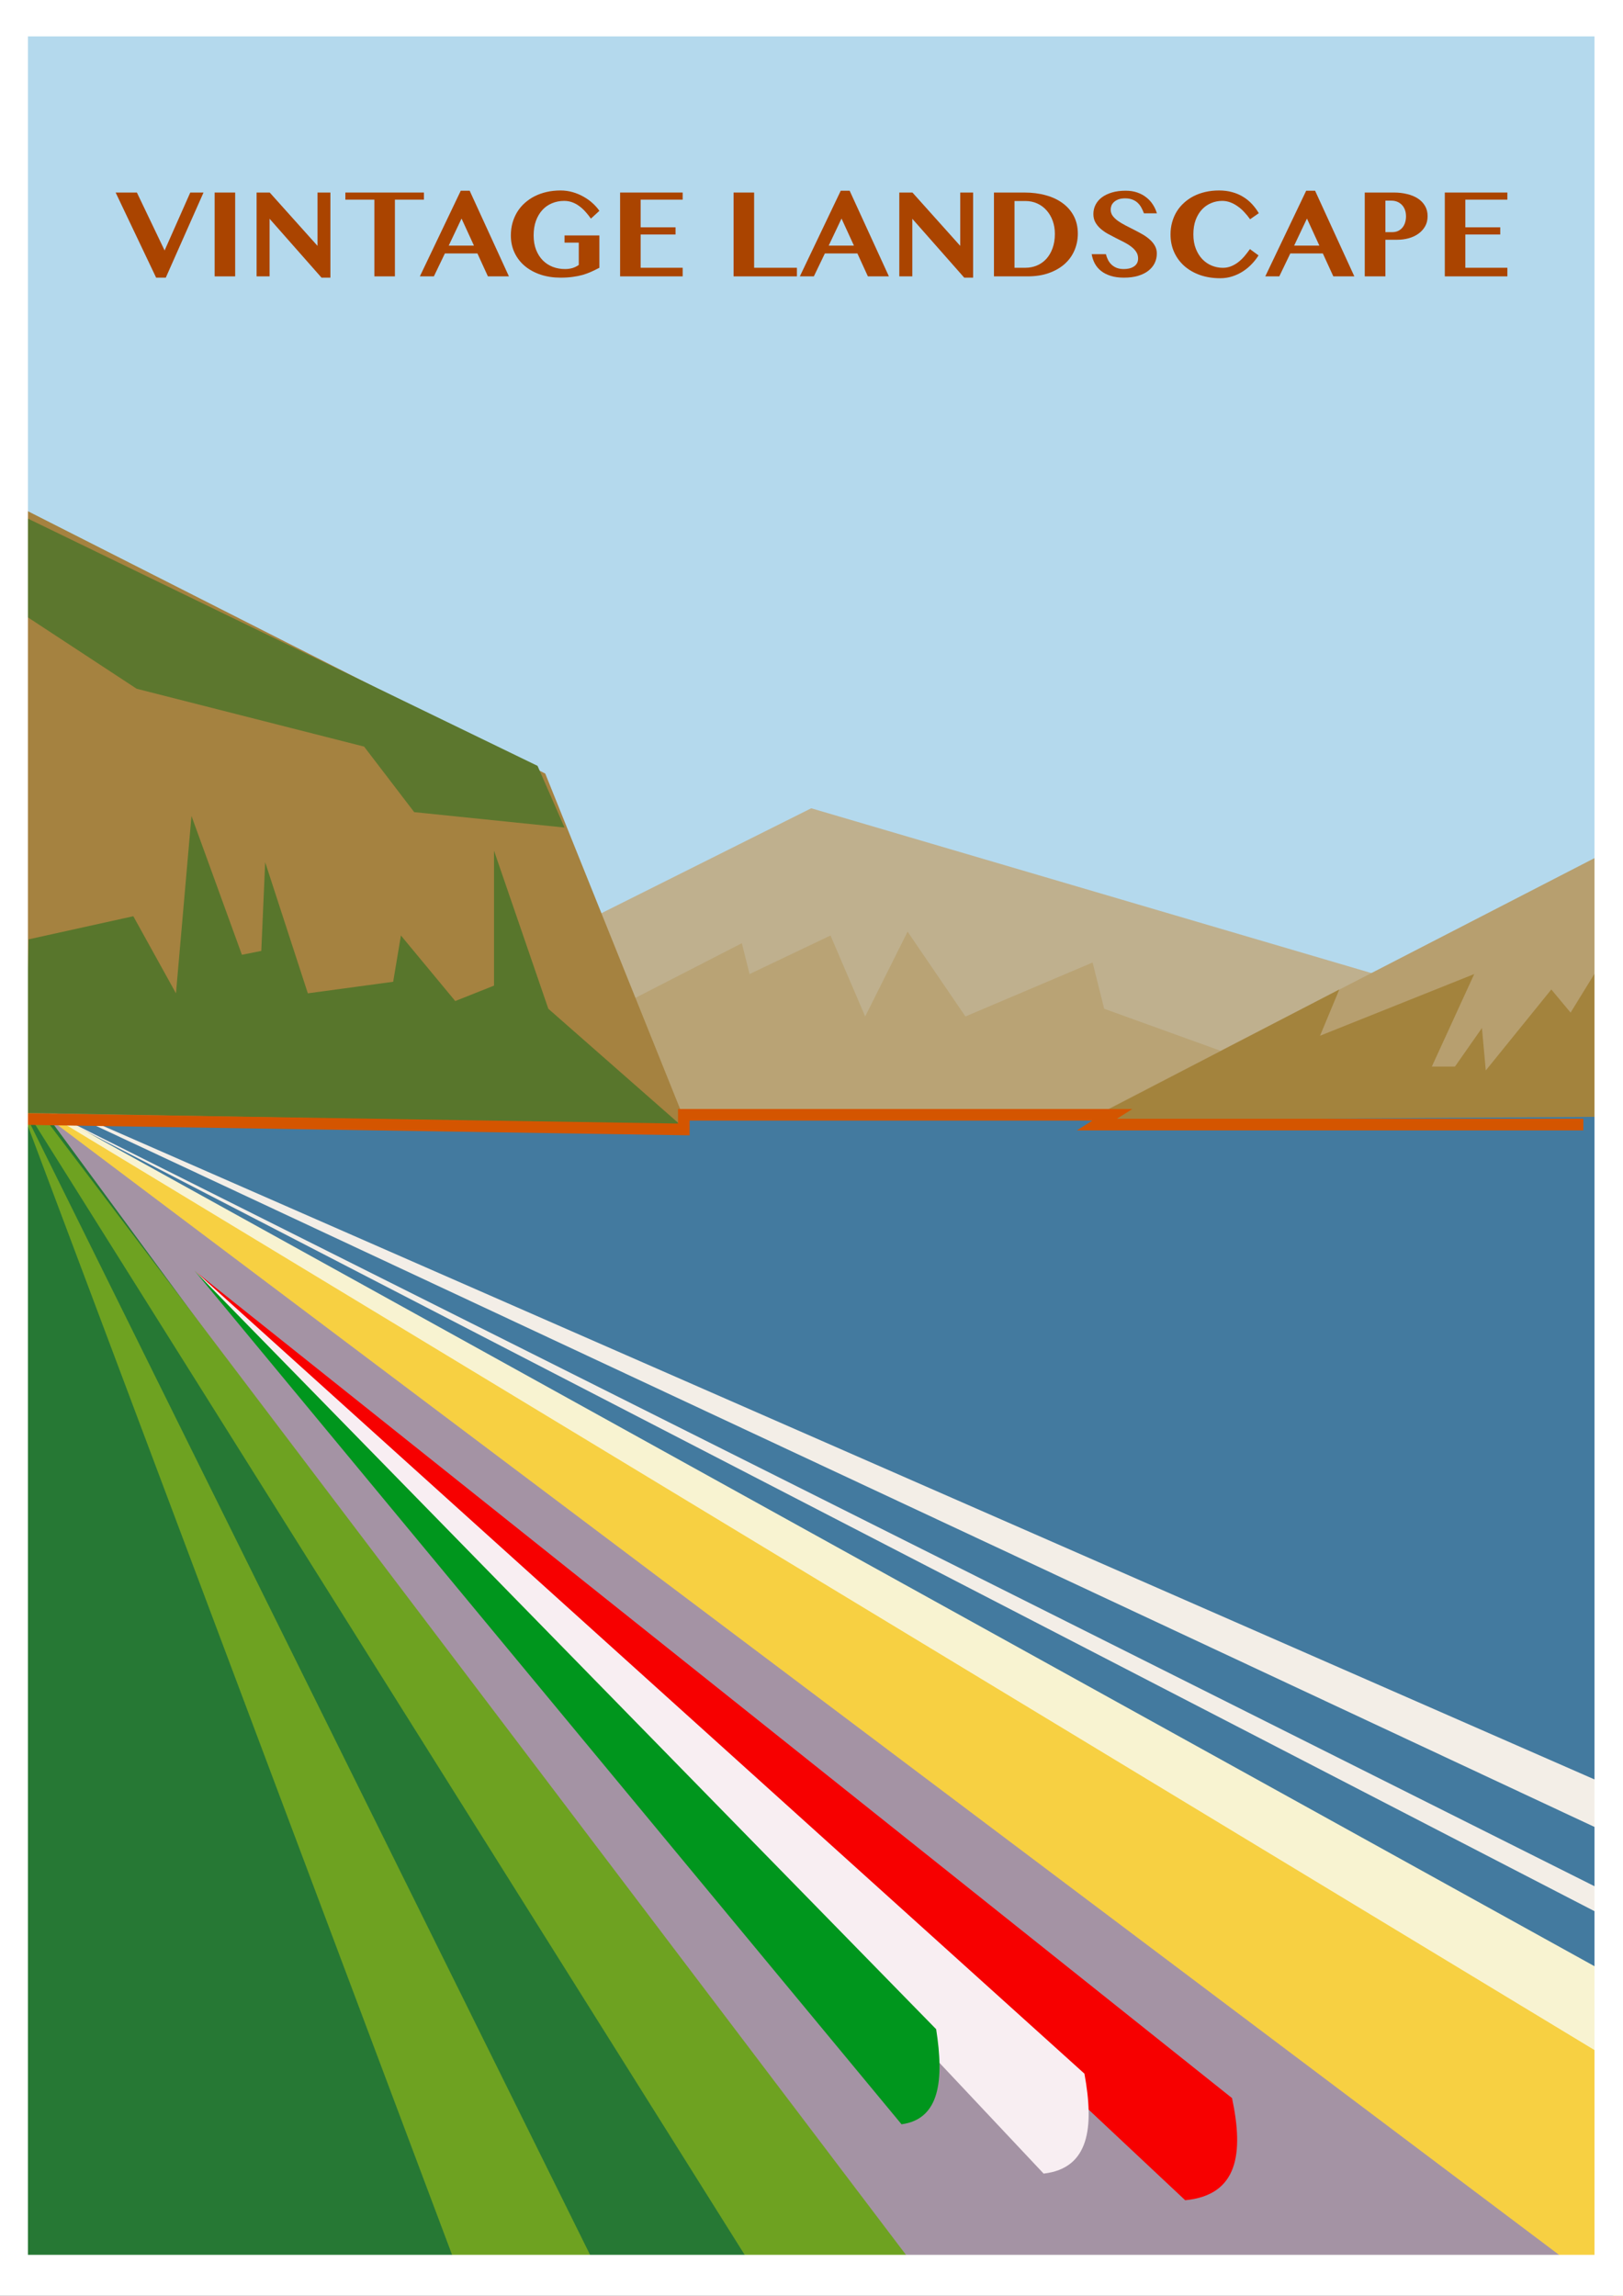 <?xml version="1.0" encoding="UTF-8" standalone="no"?>
<!-- Created with Inkscape (http://www.inkscape.org/) -->

<svg
   xmlns:dc="http://purl.org/dc/elements/1.1/"
   xmlns:cc="http://creativecommons.org/ns#"
   xmlns:rdf="http://www.w3.org/1999/02/22-rdf-syntax-ns#"
   xmlns:svg="http://www.w3.org/2000/svg"
   xmlns="http://www.w3.org/2000/svg"
   xmlns:sodipodi="http://sodipodi.sourceforge.net/DTD/sodipodi-0.dtd"
   xmlns:inkscape="http://www.inkscape.org/namespaces/inkscape"
   width="744.094"
   height="1052.362"
   id="svg2"
   version="1.1"
   inkscape:version="0.48+devel r9772"
   sodipodi:docname="New document 1">
  <rect width="100%" height="100%" fill="#333333" stroke="none"/>
  <defs
     id="defs4" />
  <sodipodi:namedview
     id="base"
     pagecolor="#ffffff"
     bordercolor="#666666"
     borderopacity="1.0"
     inkscape:pageopacity="0.0"
     inkscape:pageshadow="2"
     inkscape:zoom="0.60150394"
     inkscape:cx="370.38474"
     inkscape:cy="526.18109"
     inkscape:document-units="px"
     inkscape:current-layer="layer1"
     showgrid="false"
     inkscape:window-width="1440"
     inkscape:window-height="851"
     inkscape:window-x="0"
     inkscape:window-y="1"
     inkscape:window-maximized="1" />
  <g
     inkscape:label="Layer 1"
     inkscape:groupmode="layer"
     id="layer1">
    <g
       id="g3907"
       transform="matrix(1.063,0,0,1.063,-29.241,-43.033)">
      <rect
         y="41.562"
         x="38.237"
         height="488.775"
         width="678.3"
         id="rect3129"
         style="fill:#b4d9ed;fill-opacity:1;stroke:none" />
      <path
         sodipodi:nodetypes="cccc"
         inkscape:connector-curvature="0"
         id="path3091"
         d="M 731.504,922.692 21.608,518.695 c 241.12,8.935 467.373,-11.111 708.265,3.325 z"
         style="fill:#437a9f;fill-opacity:1;stroke:none" />
      <path
         inkscape:connector-curvature="0"
         id="path3093"
         d="m 23.275,500.412 709.887,527.012 -334.162,-3.325 z"
         style="fill:#a493a4;fill-opacity:1;stroke:none" />
      <path
         inkscape:connector-curvature="0"
         id="path3095"
         d="M 24.937,490.437 417.287,1024.1 29.925,1025.762 z"
         style="fill:#267834;fill-opacity:1;stroke:none" />
      <path
         inkscape:connector-curvature="0"
         id="path3097"
         d="m 29.925,500.412 400.662,528.675 -74.812,-4.987 -322.525,-513.712 252.7,510.387 -59.85,1.663 z"
         style="fill:#6ea221;fill-opacity:1;stroke:none" />
      <path
         inkscape:connector-curvature="0"
         id="path3099"
         d="m 728.175,1034.075 0,-111.387 L 23.275,503.737 z"
         style="fill:#f7d042;fill-opacity:1;stroke:none" />
      <path
         inkscape:connector-curvature="0"
         id="path3103"
         d="M 723.187,811.3 24.937,505.4 721.525,831.25 z"
         style="fill:#f3eee7;fill-opacity:1;stroke:none" />
      <path
         inkscape:connector-curvature="0"
         id="path3101"
         d="M 723.187,929.337 19.95,503.737 723.187,892.762 z"
         style="fill:#f8f3d1;fill-opacity:1;stroke:none" />
      <path
         inkscape:connector-curvature="0"
         id="path3105"
         d="M 718.2,866.162 26.6,508.725 719.862,856.187 z"
         style="fill:#f3eee7;fill-opacity:1;stroke:none" />
      <path
         inkscape:connector-curvature="0"
         id="path3125"
         d="m 267.662,443.887 109.725,-54.862 254.362,74.812 -74.812,54.862 -259.35,0 z"
         style="fill:#bfb08e;fill-opacity:1;stroke:none" />
      <path
         inkscape:connector-curvature="0"
         id="path3127"
         d="m 285.95,478.8 61.512,-31.587 3.325,13.3 34.912,-16.625 14.963,34.912 18.287,-36.575 24.938,36.575 54.862,-23.275 4.987,19.95 59.85,21.612 0,26.6 -254.362,-3.325 z"
         style="fill:#b9a375;fill-opacity:1;stroke:none" />
      <path
         inkscape:connector-curvature="0"
         id="path3115"
         d="m 26.6,254.362 236.075,119.7 61.512,152.95 -292.6,-6.65 z"
         style="fill:#a58240;fill-opacity:1;stroke:none" />
      <path
         inkscape:connector-curvature="0"
         id="path3121"
         d="m 726.512,522.025 -227.762,0 219.45,-113.05 1.663,109.725 z"
         style="fill:#b79f6f;fill-opacity:1;stroke:none" />
      <path
         inkscape:transform-center-y="199.44234"
         inkscape:transform-center-x="-221.30804"
         sodipodi:nodetypes="cccc"
         inkscape:connector-curvature="0"
         id="path3113"
         d="m 111.525,588.541 427.154,400.717 c 22.861,-2.199 25.258,-20.236 20.195,-44.046 z"
         style="fill:#f70000;fill-opacity:1;stroke:none" />
      <path
         style="fill:#f8eef2;fill-opacity:1;stroke:none"
         d="M 111.476,588.489 477.622,977.774 c 19.703,-2.251 21.85,-19.871 17.597,-43.095 z"
         id="path3111"
         inkscape:connector-curvature="0"
         sodipodi:nodetypes="cccc"
         inkscape:transform-center-x="-189.79628"
         inkscape:transform-center-y="193.76368" />
      <path
         inkscape:transform-center-y="183.22179"
         inkscape:transform-center-x="-158.15246"
         sodipodi:nodetypes="cccc"
         inkscape:connector-curvature="0"
         id="path3107"
         d="m 111.418,588.426 304.921,368.086 c 16.512,-2.225 18.388,-18.969 14.929,-41.006 z"
         style="fill:#00961d;fill-opacity:1;stroke:none" />
      <path
         inkscape:connector-curvature="0"
         id="path3117"
         d="m 36.575,262.675 222.775,108.062 11.637,26.6 -64.837,-6.65 -21.613,-28.262 L 86.45,337.487 33.25,302.575 z"
         style="fill:#5c772e;fill-opacity:1;stroke:none" />
      <path
         sodipodi:nodetypes="ccccccccccccccccc"
         inkscape:connector-curvature="0"
         id="path3119"
         d="m 38.159,520.362 1.673,-74.812 45.167,-9.975 18.401,33.25 6.691,-76.475 21.747,59.85 8.364,-1.663 1.673,-38.237 18.401,56.525 36.803,-4.987 3.346,-19.95 23.42,28.262 16.729,-6.65 0,-58.187 23.42,68.162 56.945,50.032 z"
         style="fill:#58762c;fill-opacity:1;stroke:none" />
      <path
         sodipodi:nodetypes="ccccccccccccc"
         inkscape:connector-curvature="0"
         id="path3123"
         d="m 496.26,523.626 108.889,-56.464 -8.312,19.95 66.5,-26.6 -18.287,39.9 9.975,0 11.637,-16.625 1.663,18.288 28.262,-34.912 8.312,9.975 13.3,-21.613 1.663,66.5 z"
         style="fill:#a3833d;fill-opacity:1;stroke:none" />
      <path
         sodipodi:nodetypes="cccccc"
         inkscape:connector-curvature="0"
         id="path3901"
         d="m 39.53,523.056 282.913,4.465 0,-6.318 184.818,0 -6.66,4.212 209.794,0"
         style="fill:none;stroke:#d45500;stroke-width:5;stroke-linecap:butt;stroke-linejoin:miter;stroke-miterlimit:4;stroke-opacity:1;stroke-dasharray:none" />
      <rect
         y="46.37"
         x="29.745"
         height="976.247"
         width="695.284"
         id="rect3131"
         style="fill:none;stroke:#ffffff;stroke-width:19.64;stroke-miterlimit:4;stroke-dasharray:none" />
    </g>
    <g
       style="font-size:55.263px;font-style:normal;font-variant:normal;font-weight:bold;font-stretch:normal;text-align:start;line-height:125%;letter-spacing:0px;word-spacing:0px;writing-mode:lr-tb;text-anchor:start;fill:#aa4400;fill-opacity:1;stroke:none;font-family:Oriya MN;-inkscape-font-specification:Oriya MN Bold"
       id="text3903">
      <path
         d="m 62.758,88.255 12.709,26.552 11.765,-26.552 6.071,0 -17.297,39.019 -4.425,0 -18.565,-39.019 9.741,0"
         style=""
         id="path3931" />
      <path
         d="m 98.404,88.255 9.417,0 0,38.425 -9.417,0 0,-38.425"
         style=""
         id="path3933" />
      <path
         d="m 117.643,88.255 6.017,0 21.911,24.447 0,-24.447 5.909,0 0,39.019 -4.075,0 -23.8,-26.984 0,26.39 -5.963,0 0,-38.425"
         style=""
         id="path3935" />
      <path
         d="m 194.358,88.255 0,3.265 -13.303,0 0,35.16 -9.417,0 0,-35.16 -13.303,0 0,-3.265 36.023,0"
         style=""
         id="path3937" />
      <path
         d="m 215.325,87.418 17.998,39.262 -9.633,0 -4.803,-10.497 -14.922,0 -5.046,10.497 -6.422,0 18.754,-39.262 4.075,0 m -9.606,25.176 11.576,0 -5.694,-12.413 -5.882,12.413"
         style=""
         id="path3939" />
      <path
         d="m 258.823,107.926 15.974,0 0,14.814 c -1.241,0.648 -2.474,1.25 -3.697,1.808 -1.223,0.558 -2.537,1.043 -3.94,1.457 -1.403,0.396 -2.932,0.702 -4.587,0.917 -1.637,0.234 -3.49,0.351 -5.559,0.351 -3.31,0 -6.359,-0.459 -9.148,-1.376 -2.788,-0.935 -5.199,-2.249 -7.232,-3.94 -2.015,-1.691 -3.589,-3.724 -4.722,-6.098 -1.133,-2.375 -1.7,-5.019 -1.7,-7.933 0,-2.033 0.252,-3.958 0.756,-5.775 0.522,-1.817 1.25,-3.49 2.186,-5.019 0.953,-1.529 2.105,-2.896 3.454,-4.102 1.367,-1.223 2.887,-2.258 4.56,-3.103 1.691,-0.845 3.526,-1.493 5.505,-1.943 1.979,-0.45 4.075,-0.675 6.287,-0.675 1.961,3.9e-5 3.841,0.261 5.64,0.783 1.799,0.522 3.463,1.223 4.992,2.105 1.547,0.864 2.932,1.862 4.156,2.995 1.223,1.115 2.24,2.267 3.049,3.454 l -3.886,3.562 c -0.81,-1.151 -1.664,-2.222 -2.563,-3.211 -0.882,-0.989 -1.826,-1.844 -2.833,-2.563 -0.989,-0.738 -2.06,-1.313 -3.211,-1.727 -1.133,-0.414 -2.357,-0.621 -3.67,-0.621 -1.997,3.5e-5 -3.85,0.36 -5.559,1.079 -1.709,0.702 -3.184,1.736 -4.425,3.103 -1.241,1.349 -2.222,3.004 -2.941,4.965 -0.702,1.961 -1.052,4.192 -1.052,6.692 -1e-5,2.483 0.378,4.686 1.133,6.611 0.756,1.907 1.781,3.517 3.076,4.83 1.295,1.295 2.815,2.285 4.56,2.968 1.763,0.666 3.643,0.998 5.64,0.998 1.187,1e-5 2.312,-0.153 3.373,-0.459 1.061,-0.324 2.033,-0.801 2.914,-1.43 l 0,-10.227 -6.53,0 0,-3.292"
         style=""
         id="path3941" />
      <path
         d="m 312.98,88.255 0,3.265 -19.266,0 0,12.682 16.001,0 0,3.292 -16.001,0 0,15.246 19.266,0 0,3.94 -28.684,0 0,-38.425 28.684,0"
         style=""
         id="path3943" />
      <path
         d="m 336.321,88.255 9.417,0 0,34.485 19.617,0 0,3.94 -29.035,0 0,-38.425"
         style=""
         id="path3945" />
      <path
         d="m 389.533,87.418 17.998,39.262 -9.633,0 -4.803,-10.497 -14.922,0 -5.046,10.497 -6.422,0 18.754,-39.262 4.075,0 m -9.606,25.176 11.576,0 -5.694,-12.413 -5.882,12.413"
         style=""
         id="path3947" />
      <path
         d="m 412.307,88.255 6.017,0 21.911,24.447 0,-24.447 5.909,0 0,39.019 -4.075,0 -23.8,-26.984 0,26.39 -5.963,0 0,-38.425"
         style=""
         id="path3949" />
      <path
         d="m 455.697,88.255 13.951,0 c 3.58,3.8e-5 6.872,0.423 9.876,1.268 3.004,0.828 5.586,2.051 7.744,3.67 2.177,1.601 3.868,3.571 5.073,5.909 1.205,2.339 1.808,5.01 1.808,8.014 -4e-5,2.698 -0.513,5.244 -1.538,7.636 -1.007,2.375 -2.492,4.443 -4.452,6.206 -1.961,1.763 -4.371,3.157 -7.232,4.183 -2.842,1.025 -6.107,1.538 -9.795,1.538 l -15.435,0 0,-38.425 m 9.417,34.485 5.019,0 c 1.853,0 3.598,-0.342 5.235,-1.025 1.637,-0.684 3.067,-1.682 4.29,-2.995 1.223,-1.331 2.186,-2.959 2.887,-4.884 0.72,-1.925 1.079,-4.138 1.079,-6.638 -3e-5,-2.159 -0.333,-4.155 -0.998,-5.99 -0.666,-1.835 -1.601,-3.427 -2.806,-4.776 -1.187,-1.349 -2.608,-2.402 -4.263,-3.157 -1.655,-0.756 -3.463,-1.133 -5.424,-1.133 l -5.019,0 0,30.6"
         style=""
         id="path3951" />
      <path
         d="m 515.305,127.274 c -2.303,0 -4.317,-0.27 -6.044,-0.81 -1.727,-0.54 -3.202,-1.286 -4.425,-2.24 -1.205,-0.953 -2.168,-2.087 -2.887,-3.4 -0.702,-1.313 -1.187,-2.752 -1.457,-4.317 l 6.53,0 c 0.234,0.953 0.567,1.853 0.998,2.698 0.432,0.828 0.98,1.547 1.646,2.159 0.666,0.612 1.457,1.097 2.375,1.457 0.917,0.342 1.979,0.513 3.184,0.513 0.809,1e-5 1.601,-0.081 2.375,-0.243 0.792,-0.18 1.493,-0.459 2.105,-0.837 0.63,-0.378 1.133,-0.872 1.511,-1.484 0.378,-0.63 0.567,-1.394 0.567,-2.294 -2e-5,-1.151 -0.297,-2.168 -0.89,-3.049 -0.576,-0.881 -1.349,-1.682 -2.321,-2.402 -0.953,-0.738 -2.051,-1.421 -3.292,-2.051 -1.223,-0.63 -2.474,-1.259 -3.751,-1.889 -1.277,-0.648 -2.537,-1.313 -3.778,-1.997 -1.223,-0.702 -2.321,-1.484 -3.292,-2.348 -0.953,-0.863 -1.727,-1.835 -2.321,-2.914 -0.576,-1.079 -0.863,-2.321 -0.863,-3.724 0,-1.529 0.333,-2.941 0.998,-4.236 0.666,-1.313 1.628,-2.447 2.887,-3.4 1.277,-0.953 2.833,-1.7 4.668,-2.24 1.835,-0.54 3.922,-0.809 6.26,-0.81 1.943,4e-5 3.697,0.27 5.262,0.81 1.565,0.54 2.941,1.277 4.129,2.213 1.205,0.917 2.213,2.006 3.022,3.265 0.827,1.259 1.457,2.617 1.889,4.075 l -5.936,0 c -0.342,-0.917 -0.738,-1.79 -1.187,-2.617 -0.45,-0.827 -1.007,-1.556 -1.673,-2.186 -0.666,-0.63 -1.466,-1.124 -2.402,-1.484 -0.935,-0.378 -2.06,-0.567 -3.373,-0.567 -1.223,3.6e-5 -2.258,0.162 -3.103,0.486 -0.846,0.324 -1.529,0.738 -2.051,1.241 -0.522,0.486 -0.899,1.034 -1.133,1.646 -0.216,0.612 -0.324,1.214 -0.324,1.808 -10e-6,1.025 0.297,1.961 0.89,2.806 0.612,0.828 1.412,1.601 2.402,2.321 1.007,0.702 2.141,1.385 3.4,2.051 1.259,0.648 2.545,1.304 3.859,1.97 1.331,0.666 2.626,1.358 3.886,2.078 1.277,0.72 2.411,1.52 3.4,2.402 1.007,0.864 1.808,1.826 2.402,2.887 0.612,1.061 0.917,2.258 0.917,3.589 -4e-5,1.565 -0.324,3.022 -0.971,4.371 -0.648,1.331 -1.61,2.501 -2.887,3.508 -1.259,0.989 -2.833,1.772 -4.722,2.348 -1.871,0.558 -4.03,0.837 -6.476,0.837"
         style=""
         id="path3953" />
      <path
         d="m 547.119,107.44 c -1e-5,2.483 0.378,4.677 1.133,6.584 0.756,1.907 1.754,3.508 2.995,4.803 1.259,1.295 2.698,2.276 4.317,2.941 1.637,0.666 3.328,0.998 5.073,0.998 1.349,10e-6 2.599,-0.234 3.751,-0.702 1.169,-0.468 2.258,-1.088 3.265,-1.862 1.025,-0.792 1.979,-1.7 2.86,-2.725 0.881,-1.043 1.727,-2.141 2.536,-3.292 l 3.94,2.887 c -0.846,1.367 -1.871,2.68 -3.076,3.94 -1.187,1.259 -2.528,2.375 -4.021,3.346 -1.493,0.971 -3.121,1.745 -4.884,2.321 -1.763,0.576 -3.625,0.863 -5.586,0.863 -3.31,0 -6.359,-0.477 -9.148,-1.43 -2.77,-0.971 -5.172,-2.339 -7.205,-4.102 -2.015,-1.763 -3.589,-3.877 -4.722,-6.341 -1.133,-2.465 -1.7,-5.208 -1.7,-8.23 0,-1.943 0.243,-3.787 0.729,-5.532 0.486,-1.763 1.178,-3.391 2.078,-4.884 0.917,-1.493 2.033,-2.833 3.346,-4.021 1.313,-1.205 2.788,-2.231 4.425,-3.076 1.655,-0.845 3.463,-1.493 5.424,-1.943 1.961,-0.45 4.039,-0.675 6.233,-0.675 2.213,3.9e-5 4.236,0.261 6.071,0.783 1.853,0.504 3.526,1.223 5.019,2.159 1.511,0.917 2.851,2.015 4.021,3.292 1.187,1.277 2.231,2.671 3.13,4.183 l -3.994,2.779 c -0.81,-1.151 -1.691,-2.231 -2.644,-3.238 -0.935,-1.025 -1.943,-1.916 -3.022,-2.671 -1.079,-0.774 -2.213,-1.385 -3.4,-1.835 -1.187,-0.45 -2.429,-0.675 -3.724,-0.675 -1.763,3.5e-5 -3.445,0.333 -5.046,0.998 -1.601,0.666 -3.013,1.646 -4.236,2.941 -1.205,1.295 -2.168,2.896 -2.887,4.803 -0.702,1.907 -1.052,4.111 -1.052,6.611"
         style=""
         id="path3955" />
      <path
         d="m 602.921,87.418 17.998,39.262 -9.633,0 -4.803,-10.497 -14.922,0 -5.046,10.497 -6.422,0 18.754,-39.262 4.075,0 m -9.606,25.176 11.576,0 -5.694,-12.413 -5.882,12.413"
         style=""
         id="path3957" />
      <path
         d="m 625.696,88.255 13.384,0 c 2.159,3.8e-5 4.173,0.234 6.044,0.702 1.889,0.45 3.526,1.124 4.911,2.024 1.385,0.899 2.473,2.024 3.265,3.373 0.809,1.349 1.214,2.923 1.214,4.722 -3e-5,1.817 -0.396,3.4 -1.187,4.749 -0.792,1.349 -1.835,2.474 -3.13,3.373 -1.277,0.899 -2.743,1.574 -4.398,2.024 -1.655,0.45 -3.346,0.675 -5.073,0.675 l -5.559,0 0,16.784 -9.471,0 0,-38.425 m 9.471,18.16 3.076,0 c 1.061,2e-5 1.988,-0.189 2.779,-0.567 0.809,-0.396 1.475,-0.926 1.997,-1.592 0.54,-0.666 0.935,-1.43 1.187,-2.294 0.27,-0.881 0.405,-1.799 0.405,-2.752 -2e-5,-1.151 -0.171,-2.177 -0.513,-3.076 -0.342,-0.899 -0.819,-1.655 -1.43,-2.267 -0.594,-0.612 -1.295,-1.079 -2.105,-1.403 -0.81,-0.324 -1.673,-0.486 -2.59,-0.486 l -2.806,0 0,14.436"
         style=""
         id="path3959" />
      <path
         d="m 691.078,88.255 0,3.265 -19.266,0 0,12.682 16.001,0 0,3.292 -16.001,0 0,15.246 19.266,0 0,3.94 -28.684,0 0,-38.425 28.684,0"
         style=""
         id="path3961" />
    </g>
  </g>
</svg>
